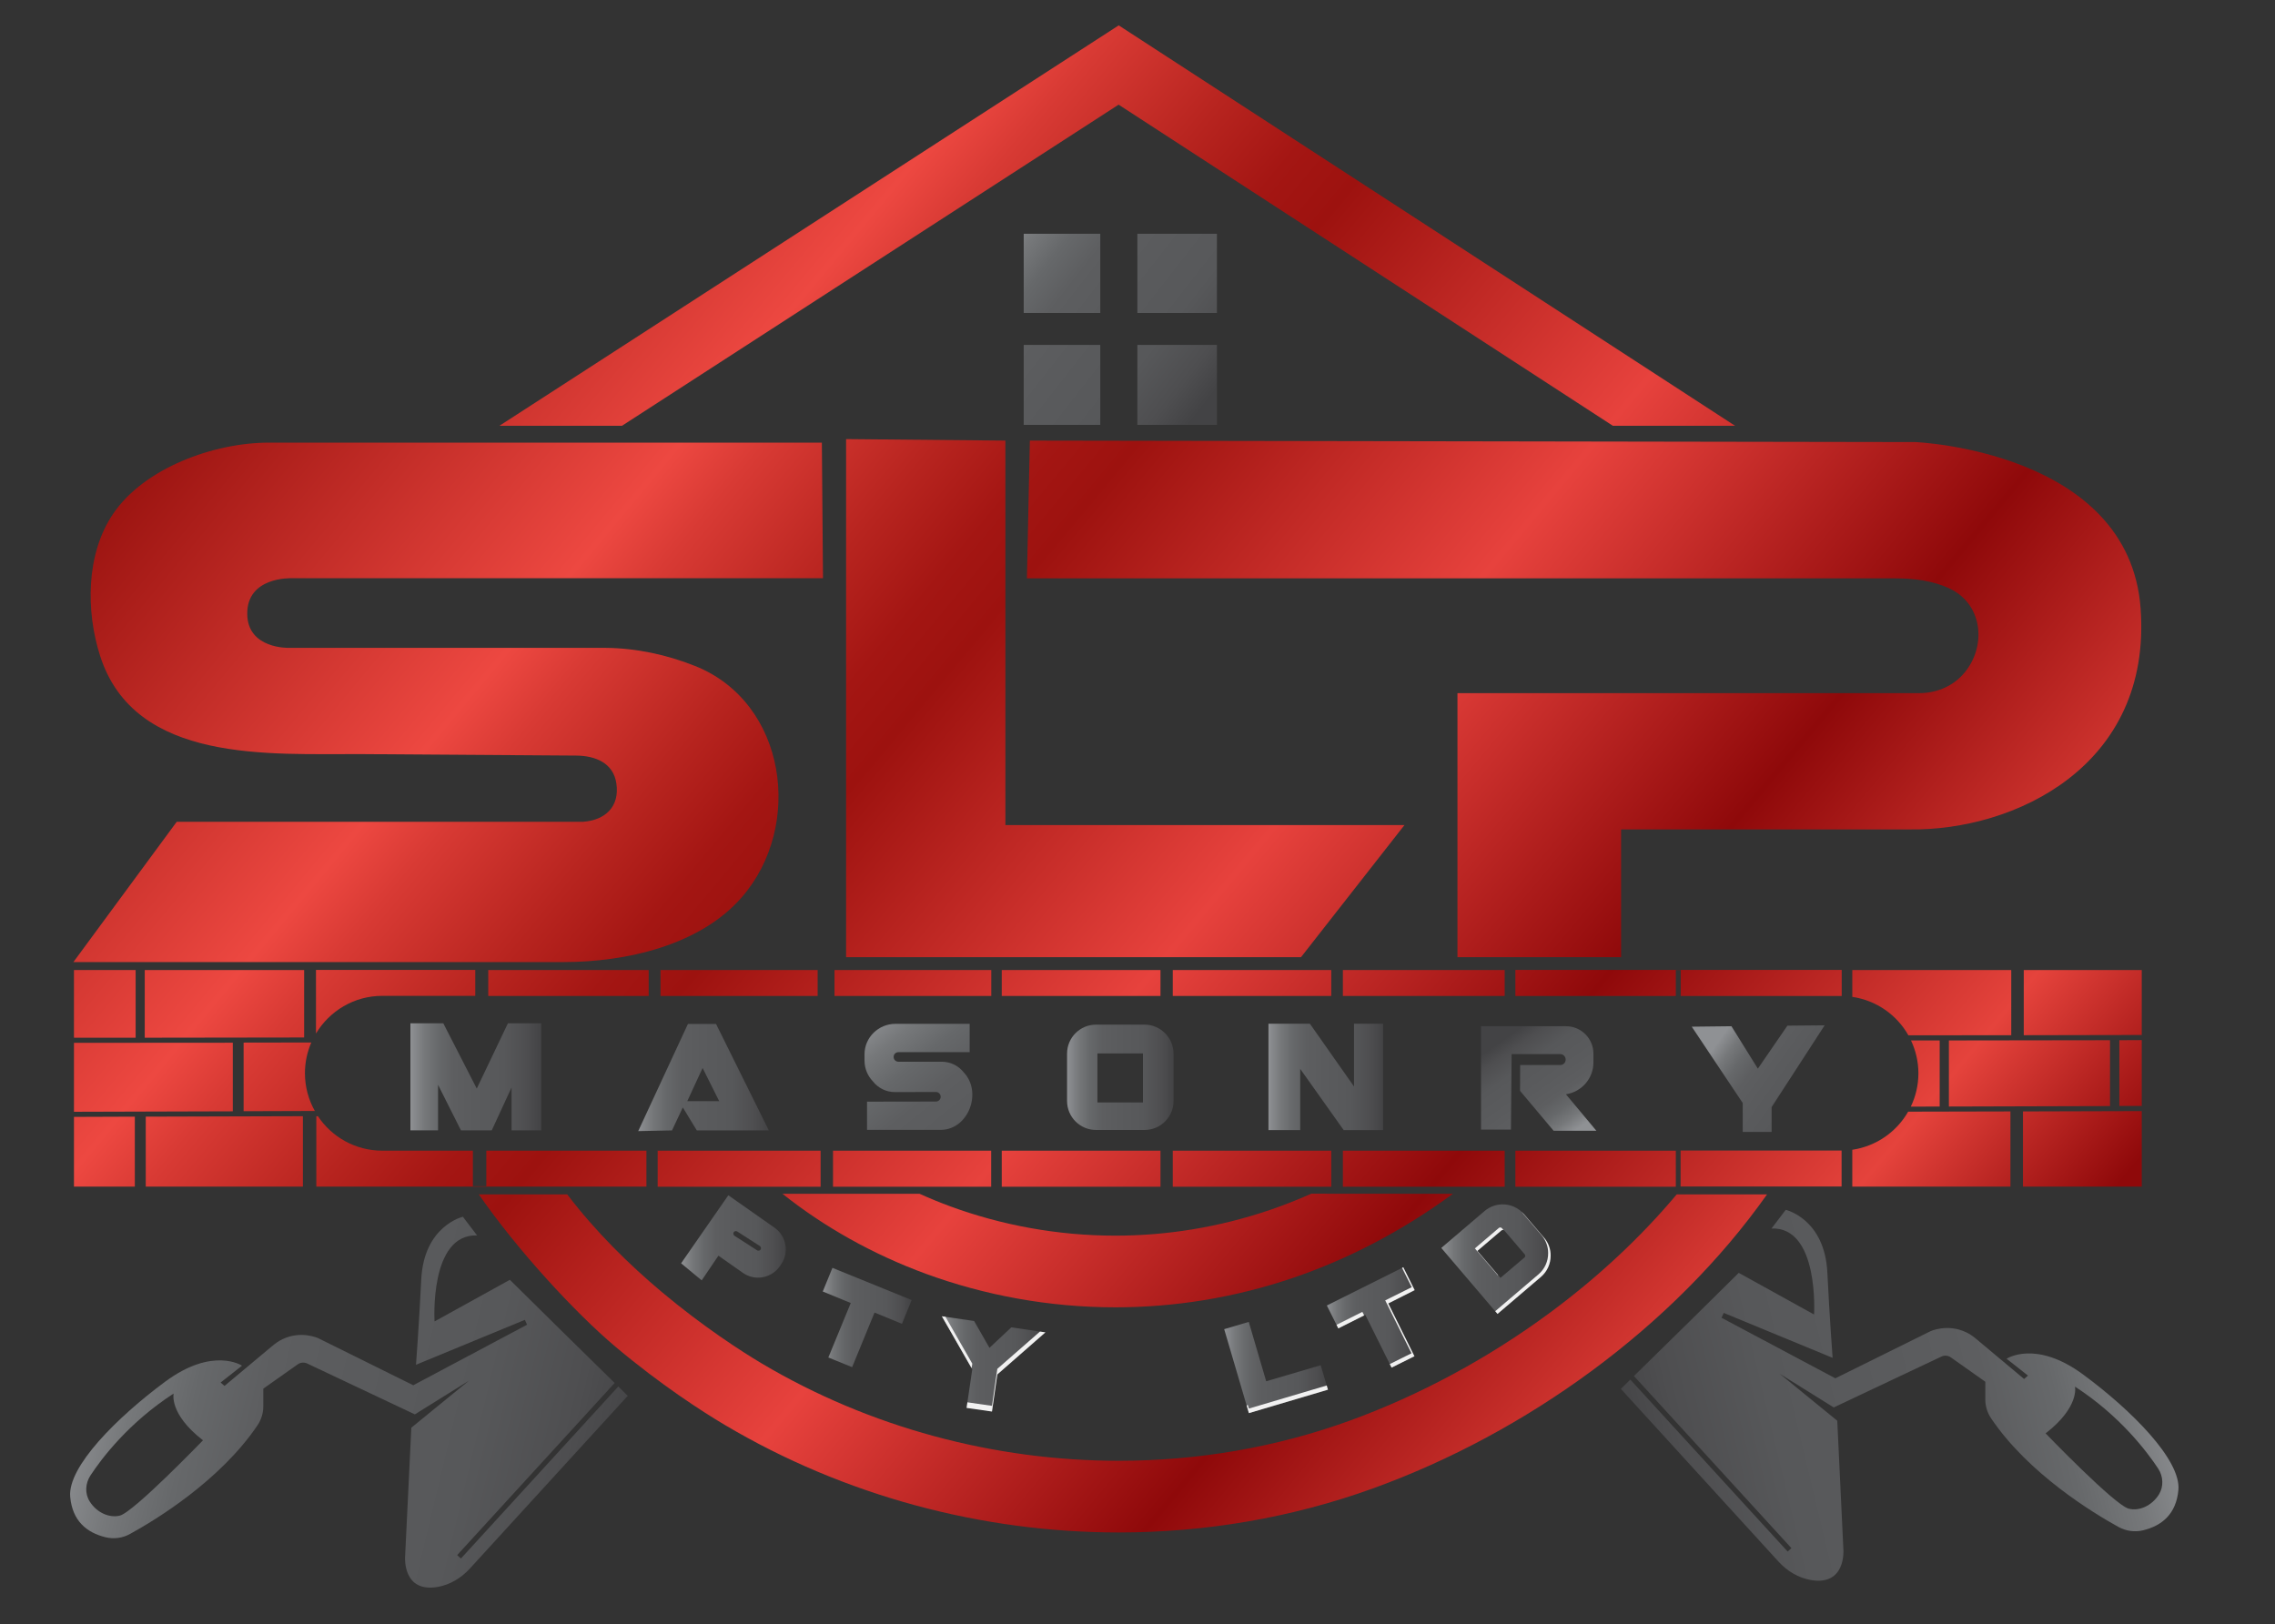 <?xml version="1.0" encoding="UTF-8"?> <!-- Generator: Adobe Illustrator 28.0.0, SVG Export Plug-In . SVG Version: 6.00 Build 0) --> <svg xmlns="http://www.w3.org/2000/svg" xmlns:xlink="http://www.w3.org/1999/xlink" version="1.1" id="Layer_1" x="0px" y="0px" viewBox="0 0 1999.4 1427.6" style="enable-background:new 0 0 1999.4 1427.6;" xml:space="preserve"><rect x="0" y="0" width="1999.4" height="1427.6" fill="#333333" stroke="none"/> <style type="text/css"> .st0{fill:url(#SVGID_1_);} .st1{fill:url(#SVGID_00000022537004138918604840000002121897630995682450_);} .st2{fill:url(#SVGID_00000116222918066824734850000008068412210168327094_);} .st3{fill:url(#SVGID_00000091710273527173293360000014435950956504257664_);} .st4{fill:url(#SVGID_00000149374132482239256020000018136745920371594129_);} .st5{fill:url(#SVGID_00000080913601757194219630000012532818926472788138_);} .st6{fill:url(#SVGID_00000172401773888098222450000012023746656456858752_);} .st7{fill:url(#SVGID_00000010283605264376263980000010501046446327294118_);} .st8{fill:url(#SVGID_00000033341205970426202000000004047569256609035687_);} .st9{fill:url(#SVGID_00000078030843380184284520000016645324014453081023_);} .st10{fill:url(#SVGID_00000117634488294767883480000002209040011890544046_);} .st11{fill:url(#SVGID_00000036950481652600596080000002925734236934071433_);} .st12{fill:url(#SVGID_00000086656578879380619920000018435285000250784688_);} .st13{fill:url(#SVGID_00000031174012562047558080000012321572912151969410_);} .st14{fill:url(#SVGID_00000000199425697747723500000001746038133699711931_);} .st15{fill:url(#SVGID_00000094601853018952891500000002003816149869535403_);} .st16{fill:url(#SVGID_00000040560685275904096230000016659990634095293873_);} .st17{fill:url(#SVGID_00000062898237105724898550000007592595064489557633_);} .st18{fill:url(#SVGID_00000114066210504591412240000017070907112484120724_);} .st19{fill:url(#SVGID_00000021817340942911346940000002184658227650010515_);} .st20{fill:url(#SVGID_00000136385715992895865270000005813620586188091318_);} .st21{fill:url(#SVGID_00000026133512872890336960000009574330514446414263_);} .st22{fill:url(#SVGID_00000080206623860496444380000007162901563092157869_);} .st23{fill:url(#SVGID_00000158744703614924847350000004349441767307388554_);} .st24{fill:url(#SVGID_00000176020988183520096770000000000762257557008268_);} .st25{fill:url(#SVGID_00000098205381723172566920000005718249563774234499_);} .st26{fill:url(#SVGID_00000144314580447055474400000009471882611336618417_);} .st27{fill:url(#SVGID_00000152948450665849586040000004825200391878297225_);} .st28{fill:url(#SVGID_00000152245924757452515720000014076486188227625889_);} .st29{fill:url(#SVGID_00000103254688989437401530000004647728497029001918_);} .st30{fill:url(#SVGID_00000025436384027286004410000013074973760514063026_);} .st31{fill:url(#SVGID_00000084522787169555098150000017546906375428192178_);} .st32{fill:url(#SVGID_00000018926490001361264620000014683600239211722387_);} .st33{fill:url(#SVGID_00000025415144286997904380000012578732222539322263_);} .st34{fill:url(#SVGID_00000121996494575289151690000012324154569204455356_);} .st35{fill:url(#SVGID_00000158728715303669247100000005918867972101131410_);} .st36{fill:url(#SVGID_00000064353431106505128600000001825479495591824558_);} .st37{fill:url(#SVGID_00000075859986080515235400000002290298736614083249_);} .st38{fill:url(#SVGID_00000089546278169866078440000001537300314731355317_);} .st39{fill:url(#SVGID_00000037667651398371283150000014475147978517567405_);} .st40{fill:url(#SVGID_00000041282960544533125690000000458292535916002699_);} .st41{fill:url(#SVGID_00000127041282703743347970000016264008192619283387_);} .st42{fill:url(#SVGID_00000163754454540188010110000011029256550450930877_);} .st43{fill:url(#SVGID_00000121245825377556603280000005871720344794661511_);} .st44{fill:url(#SVGID_00000065783993911604313210000004220450104824674963_);} .st45{fill:url(#SVGID_00000121263172035208281900000018298721740845440424_);} .st46{fill:url(#SVGID_00000159466583403554483760000000758131071268699012_);} .st47{fill:url(#SVGID_00000049905796584587321420000004486293652511975577_);} .st48{fill:url(#SVGID_00000089575503995616160490000013531966731535193479_);} .st49{fill:url(#SVGID_00000134243590593302290100000007512041444592389760_);} .st50{fill:url(#SVGID_00000098221077929168490950000007506167860540538537_);} .st51{fill:url(#SVGID_00000166650588292251060040000016379880036494595515_);} .st52{fill:url(#SVGID_00000045583196759207911910000006230883695236858500_);} .st53{fill:url(#SVGID_00000009590696458365043880000009970637431227967145_);} .st54{fill:#F1F1F1;} </style> <g> <linearGradient id="SVGID_1_" gradientUnits="userSpaceOnUse" x1="919.587" y1="-777.204" x2="1105.497" y2="-631.704" gradientTransform="matrix(1 0 0 1 0 927.53)"> <stop offset="0" style="stop-color:#8F9194"></stop> <stop offset="1.066044e-02" style="stop-color:#8C8E91"></stop> <stop offset="0.109" style="stop-color:#76787A"></stop> <stop offset="0.216" style="stop-color:#66686A"></stop> <stop offset="0.334" style="stop-color:#5D5E60"></stop> <stop offset="0.489" style="stop-color:#5A5B5D"></stop> <stop offset="0.714" style="stop-color:#57585A"></stop> <stop offset="0.886" style="stop-color:#4E4E50"></stop> <stop offset="1" style="stop-color:#434345"></stop> </linearGradient> <rect x="999.6" y="205.5" class="st0" width="69.9" height="69.6"></rect> <linearGradient id="SVGID_00000014615214943209816830000010713243848635317906_" gradientUnits="userSpaceOnUse" x1="881.152" y1="-728.082" x2="1067.052" y2="-582.592" gradientTransform="matrix(1 0 0 1 0 927.53)"> <stop offset="0" style="stop-color:#8F9194"></stop> <stop offset="1.066044e-02" style="stop-color:#8C8E91"></stop> <stop offset="0.109" style="stop-color:#76787A"></stop> <stop offset="0.216" style="stop-color:#66686A"></stop> <stop offset="0.334" style="stop-color:#5D5E60"></stop> <stop offset="0.489" style="stop-color:#5A5B5D"></stop> <stop offset="0.714" style="stop-color:#57585A"></stop> <stop offset="0.886" style="stop-color:#4E4E50"></stop> <stop offset="1" style="stop-color:#434345"></stop> </linearGradient> <rect x="899.7" y="205.5" style="fill:url(#SVGID_00000014615214943209816830000010713243848635317906_);" width="67.3" height="69.6"></rect> <linearGradient id="SVGID_00000150071785816974317630000016272252734375193784_" gradientUnits="userSpaceOnUse" x1="833.558" y1="-667.275" x2="1019.468" y2="-521.785" gradientTransform="matrix(1 0 0 1 0 927.53)"> <stop offset="0" style="stop-color:#8F9194"></stop> <stop offset="1.066044e-02" style="stop-color:#8C8E91"></stop> <stop offset="0.109" style="stop-color:#76787A"></stop> <stop offset="0.216" style="stop-color:#66686A"></stop> <stop offset="0.334" style="stop-color:#5D5E60"></stop> <stop offset="0.489" style="stop-color:#5A5B5D"></stop> <stop offset="0.714" style="stop-color:#57585A"></stop> <stop offset="0.886" style="stop-color:#4E4E50"></stop> <stop offset="1" style="stop-color:#434345"></stop> </linearGradient> <rect x="899.7" y="303.2" style="fill:url(#SVGID_00000150071785816974317630000016272252734375193784_);" width="67.3" height="70.3"></rect> <linearGradient id="SVGID_00000127765026163656043260000004396840555040992415_" gradientUnits="userSpaceOnUse" x1="872.006" y1="-716.391" x2="1057.906" y2="-570.901" gradientTransform="matrix(1 0 0 1 0 927.53)"> <stop offset="0" style="stop-color:#8F9194"></stop> <stop offset="1.066044e-02" style="stop-color:#8C8E91"></stop> <stop offset="0.109" style="stop-color:#76787A"></stop> <stop offset="0.216" style="stop-color:#66686A"></stop> <stop offset="0.334" style="stop-color:#5D5E60"></stop> <stop offset="0.489" style="stop-color:#5A5B5D"></stop> <stop offset="0.714" style="stop-color:#57585A"></stop> <stop offset="0.886" style="stop-color:#4E4E50"></stop> <stop offset="1" style="stop-color:#434345"></stop> </linearGradient> <rect x="999.6" y="303.2" style="fill:url(#SVGID_00000127765026163656043260000004396840555040992415_);" width="69.9" height="70.3"></rect> </g> <linearGradient id="SVGID_00000168094061655766815910000005898619282818546613_" gradientUnits="userSpaceOnUse" x1="77.061" y1="241.65" x2="553.662" y2="355.55" gradientTransform="matrix(1 0 0 1 0 927.53)"> <stop offset="0" style="stop-color:#8F9194"></stop> <stop offset="1.066044e-02" style="stop-color:#8C8E91"></stop> <stop offset="0.109" style="stop-color:#76787A"></stop> <stop offset="0.216" style="stop-color:#66686A"></stop> <stop offset="0.334" style="stop-color:#5D5E60"></stop> <stop offset="0.489" style="stop-color:#5A5B5D"></stop> <stop offset="0.714" style="stop-color:#57585A"></stop> <stop offset="0.886" style="stop-color:#4E4E50"></stop> <stop offset="1" style="stop-color:#434345"></stop> </linearGradient> <path style="fill:url(#SVGID_00000168094061655766815910000005898619282818546613_);" d="M543.4,1218.8L405.1,1370l-3.3-3 l138.4-151.3c-23.5-23-75.9-74.6-92.1-90.7l-66.2,36.6c0,0-4.7-77.1,37.4-75.6l-12.5-16.4c0,0-34.3,7.8-36.6,55.3 c-1.9,38.9-4.6,74.8-4.6,74.8l95.7-39.5l1.9,4.3l-100,53.2l-83.4-41.3c0,0-14.9-7.1-31.5,0.8c-3.2,1.5-6.1,3.6-8.8,5.8l-42.2,35.3 l-3.4-3l18.8-14.8c0,0-25.5-17.1-67.6,14.1s-85.8,74.7-83.4,101.2c1.9,21.2,14.6,31.5,31,35.5c7.3,1.8,15,0.8,21.6-2.9 c22.1-12.1,79-46.6,112-95.5c3.3-4.9,5.1-10.7,5.1-16.6v-15.6l30.3-21.4c2.4-1.7,5.6-2,8.3-0.7l94.6,44.7l47.5-29.6l-50.6,41.3 l-5.5,113.8c0,0-2.2,31.5,28.6,26.2c10.9-1.9,20.6-7.8,28.1-15.9l139-152.1C551.7,1227,548.6,1223.9,543.4,1218.8L543.4,1218.8z M105.3,1332.3c-8.9,2.2-20.1-2.3-26.5-12.5c-4.4-7-3.8-15.9,0.7-22.8c9.9-15.1,33.7-46.5,73.1-72c0,0-4.3,17.8,25.8,41.1 C178.3,1266.1,117.6,1329.2,105.3,1332.3L105.3,1332.3z"></path> <linearGradient id="SVGID_00000156560168539590159140000003728211917480664232_" gradientUnits="userSpaceOnUse" x1="2767.138" y1="235.563" x2="3243.728" y2="349.463" gradientTransform="matrix(-1 0 0 1 4666.22 927.53)"> <stop offset="0" style="stop-color:#8F9194"></stop> <stop offset="1.066044e-02" style="stop-color:#8C8E91"></stop> <stop offset="0.109" style="stop-color:#76787A"></stop> <stop offset="0.216" style="stop-color:#66686A"></stop> <stop offset="0.334" style="stop-color:#5D5E60"></stop> <stop offset="0.489" style="stop-color:#5A5B5D"></stop> <stop offset="0.714" style="stop-color:#57585A"></stop> <stop offset="0.886" style="stop-color:#4E4E50"></stop> <stop offset="1" style="stop-color:#434345"></stop> </linearGradient> <path style="fill:url(#SVGID_00000156560168539590159140000003728211917480664232_);" d="M1424.5,1220.9l138.8,152.1 c7.5,8.1,17.2,14,28.1,15.9c30.9,5.4,28.7-26.2,28.7-26.2l-5.4-113.8l-50.6-41.3l47.5,29.6l94.6-44.7c2.7-1.3,5.9-1,8.3,0.7 l30.3,21.4v15.6c0,5.9,1.8,11.7,5.1,16.6c33,48.9,89.9,83.3,112,95.5c6.6,3.6,14.3,4.7,21.6,2.9c16.5-4,29.1-14.3,31-35.5 c2.3-26.5-41.3-70.1-83.4-101.2c-42.1-31.2-67.6-14.1-67.6-14.1l18.8,14.8l-3.4,3l-42.2-35.3c-2.7-2.3-5.6-4.3-8.8-5.8 c-16.7-7.9-31.5-0.8-31.5-0.8l-83.4,41.3l-100-53.2l1.9-4.3l95.7,39.5c0,0-2.7-35.9-4.6-74.8c-2.3-47.5-36.6-55.3-36.6-55.3 l-12.5,16.4c42.1-1.6,37.4,75.6,37.4,75.6l-66.2-36.6c-16.2,16.2-68.6,67.7-92.1,90.7l138.4,151.3l-3.3,3l-138.3-151.2 C1427.6,1217.8,1424.5,1220.9,1424.5,1220.9L1424.5,1220.9z M1797.8,1260c30.1-23.3,25.8-41.1,25.8-41.1 c39.4,25.5,63.1,56.9,73.1,72c4.5,6.9,5,15.8,0.7,22.8c-6.4,10.2-17.6,14.8-26.5,12.5C1858.6,1323.2,1797.8,1260,1797.8,1260 L1797.8,1260z"></path> <g> <linearGradient id="SVGID_00000093143785783130088270000015370948898073497263_" gradientUnits="userSpaceOnUse" x1="348.15" y1="-1081.353" x2="1829.149" y2="152.807" gradientTransform="matrix(1 0 0 1 0 927.53)"> <stop offset="4.000000e-02" style="stop-color:#810301"></stop> <stop offset="0.28" style="stop-color:#ED4841"></stop> <stop offset="0.31" style="stop-color:#D83A34"></stop> <stop offset="0.37" style="stop-color:#B7241F"></stop> <stop offset="0.41" style="stop-color:#A41613"></stop> <stop offset="0.44" style="stop-color:#9D120F"></stop> <stop offset="0.6" style="stop-color:#E7423D"></stop> <stop offset="0.76" style="stop-color:#8F090A"></stop> <stop offset="0.91" style="stop-color:#E5433C"></stop> </linearGradient> <polygon style="fill:url(#SVGID_00000093143785783130088270000015370948898073497263_);" points="546.6,374.3 983.1,92 1417.5,374.3 1524.9,374.3 983.2,22.3 438.9,374.3 "></polygon> <linearGradient id="SVGID_00000150069893226650055730000011153887327660795801_" gradientUnits="userSpaceOnUse" x1="-12.591" y1="-648.456" x2="1468.399" y2="585.704" gradientTransform="matrix(1 0 0 1 0 927.53)"> <stop offset="4.000000e-02" style="stop-color:#810301"></stop> <stop offset="0.28" style="stop-color:#ED4841"></stop> <stop offset="0.31" style="stop-color:#D83A34"></stop> <stop offset="0.37" style="stop-color:#B7241F"></stop> <stop offset="0.41" style="stop-color:#A41613"></stop> <stop offset="0.44" style="stop-color:#9D120F"></stop> <stop offset="0.6" style="stop-color:#E7423D"></stop> <stop offset="0.76" style="stop-color:#8F090A"></stop> <stop offset="0.91" style="stop-color:#E5433C"></stop> </linearGradient> <path style="fill:url(#SVGID_00000150069893226650055730000011153887327660795801_);" d="M722.3,389.1H236.1 c-47.9,0-109.3,22.1-136.7,62.6c-23.9,35.2-24,85.4-11.5,124.6c30.4,95.5,150.1,86.1,229.7,86.6c62.9,0.4,125.9,0.9,188.8,1.3 c16.7,0.1,32.7,6.4,35.3,24.5c3,20.3-9.6,32.3-29.4,33.7h-357L64.5,845.7h431c54.2,0,119.3-14.4,156.3-56.8 c54.8-62.9,39.4-171.5-41-203.5c-25.2-10-51.9-15.7-78.8-15.9H253.8c0,0-36.1,1.1-36.5-29.6c-0.5-33.1,38.5-31.6,38.5-31.6h467.5 L722.3,389.1L722.3,389.1z"></path> <linearGradient id="SVGID_00000035502225114284135790000015078294927998946745_" gradientUnits="userSpaceOnUse" x1="161.122" y1="-856.913" x2="1642.111" y2="377.247" gradientTransform="matrix(1 0 0 1 0 927.53)"> <stop offset="4.000000e-02" style="stop-color:#810301"></stop> <stop offset="0.28" style="stop-color:#ED4841"></stop> <stop offset="0.31" style="stop-color:#D83A34"></stop> <stop offset="0.37" style="stop-color:#B7241F"></stop> <stop offset="0.41" style="stop-color:#A41613"></stop> <stop offset="0.44" style="stop-color:#9D120F"></stop> <stop offset="0.6" style="stop-color:#E7423D"></stop> <stop offset="0.76" style="stop-color:#8F090A"></stop> <stop offset="0.91" style="stop-color:#E5433C"></stop> </linearGradient> <polygon style="fill:url(#SVGID_00000035502225114284135790000015078294927998946745_);" points="743.6,386 743.6,841.4 1143.4,841.4 1234.3,725.3 883.6,725.3 883.6,387.3 "></polygon> <linearGradient id="SVGID_00000060016958299342752150000005914304924349371071_" gradientUnits="userSpaceOnUse" x1="452.514" y1="-1206.582" x2="1933.504" y2="27.578" gradientTransform="matrix(1 0 0 1 0 927.53)"> <stop offset="4.000000e-02" style="stop-color:#810301"></stop> <stop offset="0.28" style="stop-color:#ED4841"></stop> <stop offset="0.31" style="stop-color:#D83A34"></stop> <stop offset="0.37" style="stop-color:#B7241F"></stop> <stop offset="0.41" style="stop-color:#A41613"></stop> <stop offset="0.44" style="stop-color:#9D120F"></stop> <stop offset="0.6" style="stop-color:#E7423D"></stop> <stop offset="0.76" style="stop-color:#8F090A"></stop> <stop offset="0.91" style="stop-color:#E5433C"></stop> </linearGradient> <path style="fill:url(#SVGID_00000060016958299342752150000005914304924349371071_);" d="M905.1,387.3l778.2,1.3 c0,0,187.9,7.6,198,146.3s-111,195.5-203.1,194.2h-253.5v112.3h-143.8V609.3h405.9c14.2,0,28-5.4,37.7-15.7 c21.8-23.4,18.9-61.8-10.6-76c-14.8-7.2-32-9.2-48.4-9.2h-763L905.1,387.3L905.1,387.3z"></path> <linearGradient id="SVGID_00000085247465107338793480000008749257034665248681_" gradientUnits="userSpaceOnUse" x1="16.296" y1="-683.129" x2="1497.296" y2="551.031" gradientTransform="matrix(1 0 0 1 0 927.53)"> <stop offset="4.000000e-02" style="stop-color:#810301"></stop> <stop offset="0.28" style="stop-color:#ED4841"></stop> <stop offset="0.31" style="stop-color:#D83A34"></stop> <stop offset="0.37" style="stop-color:#B7241F"></stop> <stop offset="0.41" style="stop-color:#A41613"></stop> <stop offset="0.44" style="stop-color:#9D120F"></stop> <stop offset="0.6" style="stop-color:#E7423D"></stop> <stop offset="0.76" style="stop-color:#8F090A"></stop> <stop offset="0.91" style="stop-color:#E5433C"></stop> </linearGradient> <path style="fill:url(#SVGID_00000085247465107338793480000008749257034665248681_);" d="M1152.5,1049.3 c-12,5.3-24.1,10.1-36.1,14.2c-45.8,15.6-91.7,22.7-136.1,22.7c-51.1,0-100.2-9.3-144.7-25.6c-9.3-3.4-18.5-7.2-27.4-11.2H687.7 c36.4,29,79.1,53.1,126.2,70.4c51.2,18.7,107.6,29.4,166.4,29.4c51,0,103.9-8.1,156.4-26c47.5-16.2,94.8-40.5,140.2-73.8 L1152.5,1049.3L1152.5,1049.3z"></path> <linearGradient id="SVGID_00000137835479153116222370000013806183060673226655_" gradientUnits="userSpaceOnUse" x1="9.612" y1="-675.101" x2="1490.602" y2="559.059" gradientTransform="matrix(1 0 0 1 0 927.53)"> <stop offset="4.000000e-02" style="stop-color:#810301"></stop> <stop offset="0.28" style="stop-color:#ED4841"></stop> <stop offset="0.31" style="stop-color:#D83A34"></stop> <stop offset="0.37" style="stop-color:#B7241F"></stop> <stop offset="0.41" style="stop-color:#A41613"></stop> <stop offset="0.44" style="stop-color:#9D120F"></stop> <stop offset="0.6" style="stop-color:#E7423D"></stop> <stop offset="0.76" style="stop-color:#8F090A"></stop> <stop offset="0.91" style="stop-color:#E5433C"></stop> </linearGradient> <path style="fill:url(#SVGID_00000137835479153116222370000013806183060673226655_);" d="M1473.6,1049.9 c-32.1,38.3-70,73.4-111.4,104c-54.4,40.2-115,72.8-176.2,95c-65.1,23.6-133.9,35.2-202.7,35.2c-109.5,0-219.1-29.3-313.9-85.6 c-17.8-10.6-51.7-32.5-87.7-62.7c-28.5-23.9-58.4-53.2-83.2-85.9h-77.7c33.4,48.4,84.5,104,120.4,134.2 c39.4,33.1,75.6,56.5,96,68.6c104.8,62.1,225.3,94.4,346,94.4c75.9,0,152-12.8,224.2-39c67.2-24.4,132.8-59.7,192.1-103.5 c59.1-43.7,111.9-95.9,153.5-154.7H1473.6L1473.6,1049.9z"></path> </g> <g> <linearGradient id="SVGID_00000060752487238636588240000015498736172047039891_" gradientUnits="userSpaceOnUse" x1="33.657" y1="-703.962" x2="1514.658" y2="530.198" gradientTransform="matrix(1 0 0 1 0 927.53)"> <stop offset="4.000000e-02" style="stop-color:#810301"></stop> <stop offset="0.28" style="stop-color:#ED4841"></stop> <stop offset="0.31" style="stop-color:#D83A34"></stop> <stop offset="0.37" style="stop-color:#B7241F"></stop> <stop offset="0.41" style="stop-color:#A41613"></stop> <stop offset="0.44" style="stop-color:#9D120F"></stop> <stop offset="0.6" style="stop-color:#E7423D"></stop> <stop offset="0.76" style="stop-color:#8F090A"></stop> <stop offset="0.91" style="stop-color:#E5433C"></stop> <stop offset="1" style="stop-color:#8F090A"></stop> </linearGradient> <rect x="733.4" y="852.7" style="fill:url(#SVGID_00000060752487238636588240000015498736172047039891_);" width="137.8" height="22.8"></rect> <linearGradient id="SVGID_00000018945293863644716540000009952506061359935676_" gradientUnits="userSpaceOnUse" x1="94.259" y1="-776.68" x2="1575.249" y2="457.49" gradientTransform="matrix(1 0 0 1 0 927.53)"> <stop offset="4.000000e-02" style="stop-color:#810301"></stop> <stop offset="0.28" style="stop-color:#ED4841"></stop> <stop offset="0.31" style="stop-color:#D83A34"></stop> <stop offset="0.37" style="stop-color:#B7241F"></stop> <stop offset="0.41" style="stop-color:#A41613"></stop> <stop offset="0.44" style="stop-color:#9D120F"></stop> <stop offset="0.6" style="stop-color:#E7423D"></stop> <stop offset="0.76" style="stop-color:#8F090A"></stop> <stop offset="0.91" style="stop-color:#E5433C"></stop> <stop offset="1" style="stop-color:#8F090A"></stop> </linearGradient> <rect x="880.4" y="852.7" style="fill:url(#SVGID_00000018945293863644716540000009952506061359935676_);" width="139.5" height="22.8"></rect> <linearGradient id="SVGID_00000127760529144172077180000000612604253422602376_" gradientUnits="userSpaceOnUse" x1="-160.745" y1="-470.682" x2="1320.255" y2="763.478" gradientTransform="matrix(1 0 0 1 0 927.53)"> <stop offset="4.000000e-02" style="stop-color:#810301"></stop> <stop offset="0.28" style="stop-color:#ED4841"></stop> <stop offset="0.31" style="stop-color:#D83A34"></stop> <stop offset="0.37" style="stop-color:#B7241F"></stop> <stop offset="0.41" style="stop-color:#A41613"></stop> <stop offset="0.44" style="stop-color:#9D120F"></stop> <stop offset="0.6" style="stop-color:#E7423D"></stop> <stop offset="0.76" style="stop-color:#8F090A"></stop> <stop offset="0.91" style="stop-color:#E5433C"></stop> <stop offset="1" style="stop-color:#8F090A"></stop> </linearGradient> <path style="fill:url(#SVGID_00000127760529144172077180000000612604253422602376_);" d="M277.7,908.5 c11.9-19.8,33.5-33.1,58.2-33.1h81.8v-22.8h-140V908.5L277.7,908.5z"></path> <linearGradient id="SVGID_00000028312105170006329440000010276490537098892213_" gradientUnits="userSpaceOnUse" x1="217.678" y1="-924.783" x2="1698.668" y2="309.377" gradientTransform="matrix(1 0 0 1 0 927.53)"> <stop offset="4.000000e-02" style="stop-color:#810301"></stop> <stop offset="0.28" style="stop-color:#ED4841"></stop> <stop offset="0.31" style="stop-color:#D83A34"></stop> <stop offset="0.37" style="stop-color:#B7241F"></stop> <stop offset="0.41" style="stop-color:#A41613"></stop> <stop offset="0.44" style="stop-color:#9D120F"></stop> <stop offset="0.6" style="stop-color:#E7423D"></stop> <stop offset="0.76" style="stop-color:#8F090A"></stop> <stop offset="0.91" style="stop-color:#E5433C"></stop> <stop offset="1" style="stop-color:#8F090A"></stop> </linearGradient> <rect x="1180.2" y="852.7" style="fill:url(#SVGID_00000028312105170006329440000010276490537098892213_);" width="142.2" height="22.8"></rect> <linearGradient id="SVGID_00000009562499861902130370000015914673548694134942_" gradientUnits="userSpaceOnUse" x1="-90.398" y1="-555.093" x2="1390.601" y2="679.067" gradientTransform="matrix(1 0 0 1 0 927.53)"> <stop offset="4.000000e-02" style="stop-color:#810301"></stop> <stop offset="0.28" style="stop-color:#ED4841"></stop> <stop offset="0.31" style="stop-color:#D83A34"></stop> <stop offset="0.37" style="stop-color:#B7241F"></stop> <stop offset="0.41" style="stop-color:#A41613"></stop> <stop offset="0.44" style="stop-color:#9D120F"></stop> <stop offset="0.6" style="stop-color:#E7423D"></stop> <stop offset="0.76" style="stop-color:#8F090A"></stop> <stop offset="0.91" style="stop-color:#E5433C"></stop> <stop offset="1" style="stop-color:#8F090A"></stop> </linearGradient> <rect x="429.1" y="852.7" style="fill:url(#SVGID_00000009562499861902130370000015914673548694134942_);" width="141" height="22.8"></rect> <linearGradient id="SVGID_00000077309220174811297890000003748582084165401007_" gradientUnits="userSpaceOnUse" x1="-235.786" y1="-380.625" x2="1245.214" y2="853.535" gradientTransform="matrix(1 0 0 1 0 927.53)"> <stop offset="4.000000e-02" style="stop-color:#810301"></stop> <stop offset="0.28" style="stop-color:#ED4841"></stop> <stop offset="0.31" style="stop-color:#D83A34"></stop> <stop offset="0.37" style="stop-color:#B7241F"></stop> <stop offset="0.41" style="stop-color:#A41613"></stop> <stop offset="0.44" style="stop-color:#9D120F"></stop> <stop offset="0.6" style="stop-color:#E7423D"></stop> <stop offset="0.76" style="stop-color:#8F090A"></stop> <stop offset="0.91" style="stop-color:#E5433C"></stop> <stop offset="1" style="stop-color:#8F090A"></stop> </linearGradient> <path style="fill:url(#SVGID_00000077309220174811297890000003748582084165401007_);" d="M214.1,916.5v60.3l62.6-0.2 c-5.5-9.8-8.7-21.1-8.7-33.2c0-9.6,2-18.7,5.6-27L214.1,916.5L214.1,916.5z"></path> <linearGradient id="SVGID_00000021079338954031938240000002979884816816548995_" gradientUnits="userSpaceOnUse" x1="-28.944" y1="-628.844" x2="1452.055" y2="605.326" gradientTransform="matrix(1 0 0 1 0 927.53)"> <stop offset="4.000000e-02" style="stop-color:#810301"></stop> <stop offset="0.28" style="stop-color:#ED4841"></stop> <stop offset="0.31" style="stop-color:#D83A34"></stop> <stop offset="0.37" style="stop-color:#B7241F"></stop> <stop offset="0.41" style="stop-color:#A41613"></stop> <stop offset="0.44" style="stop-color:#9D120F"></stop> <stop offset="0.6" style="stop-color:#E7423D"></stop> <stop offset="0.76" style="stop-color:#8F090A"></stop> <stop offset="0.91" style="stop-color:#E5433C"></stop> <stop offset="1" style="stop-color:#8F090A"></stop> </linearGradient> <rect x="580.5" y="852.7" style="fill:url(#SVGID_00000021079338954031938240000002979884816816548995_);" width="138.1" height="22.8"></rect> <linearGradient id="SVGID_00000179626514891471390200000000249536700544310716_" gradientUnits="userSpaceOnUse" x1="155.808" y1="-850.544" x2="1636.808" y2="383.616" gradientTransform="matrix(1 0 0 1 0 927.53)"> <stop offset="4.000000e-02" style="stop-color:#810301"></stop> <stop offset="0.28" style="stop-color:#ED4841"></stop> <stop offset="0.31" style="stop-color:#D83A34"></stop> <stop offset="0.37" style="stop-color:#B7241F"></stop> <stop offset="0.41" style="stop-color:#A41613"></stop> <stop offset="0.44" style="stop-color:#9D120F"></stop> <stop offset="0.6" style="stop-color:#E7423D"></stop> <stop offset="0.76" style="stop-color:#8F090A"></stop> <stop offset="0.91" style="stop-color:#E5433C"></stop> <stop offset="1" style="stop-color:#8F090A"></stop> </linearGradient> <rect x="1030.7" y="852.7" style="fill:url(#SVGID_00000179626514891471390200000000249536700544310716_);" width="139.3" height="22.8"></rect> <linearGradient id="SVGID_00000150790210262772161160000009110683394293334171_" gradientUnits="userSpaceOnUse" x1="328.723" y1="-1058.039" x2="1809.723" y2="176.122" gradientTransform="matrix(1 0 0 1 0 927.53)"> <stop offset="4.000000e-02" style="stop-color:#810301"></stop> <stop offset="0.28" style="stop-color:#ED4841"></stop> <stop offset="0.31" style="stop-color:#D83A34"></stop> <stop offset="0.37" style="stop-color:#B7241F"></stop> <stop offset="0.41" style="stop-color:#A41613"></stop> <stop offset="0.44" style="stop-color:#9D120F"></stop> <stop offset="0.6" style="stop-color:#E7423D"></stop> <stop offset="0.76" style="stop-color:#8F090A"></stop> <stop offset="0.91" style="stop-color:#E5433C"></stop> <stop offset="1" style="stop-color:#8F090A"></stop> </linearGradient> <path style="fill:url(#SVGID_00000150790210262772161160000009110683394293334171_);" d="M1627.9,1010.7v32.4h139V977l-89.9,0.2 C1666.8,995,1648.9,1007.6,1627.9,1010.7z"></path> <linearGradient id="SVGID_00000093177161870732289040000001964729867296178560_" gradientUnits="userSpaceOnUse" x1="-223.333" y1="-395.567" x2="1257.657" y2="838.593" gradientTransform="matrix(1 0 0 1 0 927.53)"> <stop offset="4.000000e-02" style="stop-color:#810301"></stop> <stop offset="0.28" style="stop-color:#ED4841"></stop> <stop offset="0.31" style="stop-color:#D83A34"></stop> <stop offset="0.37" style="stop-color:#B7241F"></stop> <stop offset="0.41" style="stop-color:#A41613"></stop> <stop offset="0.44" style="stop-color:#9D120F"></stop> <stop offset="0.6" style="stop-color:#E7423D"></stop> <stop offset="0.76" style="stop-color:#8F090A"></stop> <stop offset="0.91" style="stop-color:#E5433C"></stop> <stop offset="1" style="stop-color:#8F090A"></stop> </linearGradient> <polygon style="fill:url(#SVGID_00000093177161870732289040000001964729867296178560_);" points="267.3,852.7 127.2,852.7 127.2,912.2 267.3,912 "></polygon> <linearGradient id="SVGID_00000176018274333535054960000010464492091080787365_" gradientUnits="userSpaceOnUse" x1="433.323" y1="-1183.554" x2="1914.313" y2="50.605" gradientTransform="matrix(1 0 0 1 0 927.53)"> <stop offset="4.000000e-02" style="stop-color:#810301"></stop> <stop offset="0.28" style="stop-color:#ED4841"></stop> <stop offset="0.31" style="stop-color:#D83A34"></stop> <stop offset="0.37" style="stop-color:#B7241F"></stop> <stop offset="0.41" style="stop-color:#A41613"></stop> <stop offset="0.44" style="stop-color:#9D120F"></stop> <stop offset="0.6" style="stop-color:#E7423D"></stop> <stop offset="0.76" style="stop-color:#8F090A"></stop> <stop offset="0.91" style="stop-color:#E5433C"></stop> <stop offset="1" style="stop-color:#8F090A"></stop> </linearGradient> <polygon style="fill:url(#SVGID_00000176018274333535054960000010464492091080787365_);" points="1862.6,972.2 1882.3,972.2 1882.3,914.3 1862.6,914.4 "></polygon> <linearGradient id="SVGID_00000057828541981924661070000013329041778522502559_" gradientUnits="userSpaceOnUse" x1="359.149" y1="-1094.541" x2="1840.139" y2="139.619" gradientTransform="matrix(1 0 0 1 0 927.53)"> <stop offset="4.000000e-02" style="stop-color:#810301"></stop> <stop offset="0.28" style="stop-color:#ED4841"></stop> <stop offset="0.31" style="stop-color:#D83A34"></stop> <stop offset="0.37" style="stop-color:#B7241F"></stop> <stop offset="0.41" style="stop-color:#A41613"></stop> <stop offset="0.44" style="stop-color:#9D120F"></stop> <stop offset="0.6" style="stop-color:#E7423D"></stop> <stop offset="0.76" style="stop-color:#8F090A"></stop> <stop offset="0.91" style="stop-color:#E5433C"></stop> <stop offset="1" style="stop-color:#8F090A"></stop> </linearGradient> <path style="fill:url(#SVGID_00000057828541981924661070000013329041778522502559_);" d="M1704.7,972.7v-58.1h-25.2 c4.1,8.8,6.5,18.5,6.5,28.9s-2.4,20.4-6.7,29.3L1704.7,972.7L1704.7,972.7z"></path> <linearGradient id="SVGID_00000127003577454299136460000016136042366811985053_" gradientUnits="userSpaceOnUse" x1="400.457" y1="-1144.109" x2="1881.447" y2="90.051" gradientTransform="matrix(1 0 0 1 0 927.53)"> <stop offset="4.000000e-02" style="stop-color:#810301"></stop> <stop offset="0.28" style="stop-color:#ED4841"></stop> <stop offset="0.31" style="stop-color:#D83A34"></stop> <stop offset="0.37" style="stop-color:#B7241F"></stop> <stop offset="0.41" style="stop-color:#A41613"></stop> <stop offset="0.44" style="stop-color:#9D120F"></stop> <stop offset="0.6" style="stop-color:#E7423D"></stop> <stop offset="0.76" style="stop-color:#8F090A"></stop> <stop offset="0.91" style="stop-color:#E5433C"></stop> <stop offset="1" style="stop-color:#8F090A"></stop> </linearGradient> <path style="fill:url(#SVGID_00000127003577454299136460000016136042366811985053_);" d="M1767.6,852.7h-139.7v23.6 c21.2,3.1,39.2,15.9,49.3,33.8l90.4-0.1L1767.6,852.7L1767.6,852.7z"></path> <linearGradient id="SVGID_00000096042249269257667240000013369203609717978796_" gradientUnits="userSpaceOnUse" x1="309.462" y1="-1034.923" x2="1790.462" y2="199.237" gradientTransform="matrix(1 0 0 1 0 927.53)"> <stop offset="4.000000e-02" style="stop-color:#810301"></stop> <stop offset="0.28" style="stop-color:#ED4841"></stop> <stop offset="0.31" style="stop-color:#D83A34"></stop> <stop offset="0.37" style="stop-color:#B7241F"></stop> <stop offset="0.41" style="stop-color:#A41613"></stop> <stop offset="0.44" style="stop-color:#9D120F"></stop> <stop offset="0.6" style="stop-color:#E7423D"></stop> <stop offset="0.76" style="stop-color:#8F090A"></stop> <stop offset="0.91" style="stop-color:#E5433C"></stop> <stop offset="1" style="stop-color:#8F090A"></stop> </linearGradient> <path style="fill:url(#SVGID_00000096042249269257667240000013369203609717978796_);" d="M1331.8,875.5h141v-22.8h4.3v22.8h141 c0.2,0,0.3,0,0.5,0v-22.9h-286.8V875.5L1331.8,875.5z"></path> <linearGradient id="SVGID_00000145742512147239875420000009124897177519359392_" gradientUnits="userSpaceOnUse" x1="446.526" y1="-1199.444" x2="1927.526" y2="34.716" gradientTransform="matrix(1 0 0 1 0 927.53)"> <stop offset="4.000000e-02" style="stop-color:#810301"></stop> <stop offset="0.28" style="stop-color:#ED4841"></stop> <stop offset="0.31" style="stop-color:#D83A34"></stop> <stop offset="0.37" style="stop-color:#B7241F"></stop> <stop offset="0.41" style="stop-color:#A41613"></stop> <stop offset="0.44" style="stop-color:#9D120F"></stop> <stop offset="0.6" style="stop-color:#E7423D"></stop> <stop offset="0.76" style="stop-color:#8F090A"></stop> <stop offset="0.91" style="stop-color:#E5433C"></stop> <stop offset="1" style="stop-color:#8F090A"></stop> </linearGradient> <polygon style="fill:url(#SVGID_00000145742512147239875420000009124897177519359392_);" points="1778.6,910 1882.3,909.8 1882.3,852.7 1778.6,852.7 "></polygon> <linearGradient id="SVGID_00000087387935214230263270000002316652996920940439_" gradientUnits="userSpaceOnUse" x1="396.76" y1="-1139.681" x2="1877.75" y2="94.479" gradientTransform="matrix(1 0 0 1 0 927.53)"> <stop offset="4.000000e-02" style="stop-color:#810301"></stop> <stop offset="0.28" style="stop-color:#ED4841"></stop> <stop offset="0.31" style="stop-color:#D83A34"></stop> <stop offset="0.37" style="stop-color:#B7241F"></stop> <stop offset="0.41" style="stop-color:#A41613"></stop> <stop offset="0.44" style="stop-color:#9D120F"></stop> <stop offset="0.6" style="stop-color:#E7423D"></stop> <stop offset="0.76" style="stop-color:#8F090A"></stop> <stop offset="0.91" style="stop-color:#E5433C"></stop> <stop offset="1" style="stop-color:#8F090A"></stop> </linearGradient> <polygon style="fill:url(#SVGID_00000087387935214230263270000002316652996920940439_);" points="1854.4,914.4 1712.8,914.6 1712.8,972.7 1854.4,972.3 "></polygon> <linearGradient id="SVGID_00000138541528345186548900000016461544984432361895_" gradientUnits="userSpaceOnUse" x1="258.961" y1="-974.322" x2="1739.951" y2="259.838" gradientTransform="matrix(1 0 0 1 0 927.53)"> <stop offset="4.000000e-02" style="stop-color:#810301"></stop> <stop offset="0.28" style="stop-color:#ED4841"></stop> <stop offset="0.31" style="stop-color:#D83A34"></stop> <stop offset="0.37" style="stop-color:#B7241F"></stop> <stop offset="0.41" style="stop-color:#A41613"></stop> <stop offset="0.44" style="stop-color:#9D120F"></stop> <stop offset="0.6" style="stop-color:#E7423D"></stop> <stop offset="0.76" style="stop-color:#8F090A"></stop> <stop offset="0.91" style="stop-color:#E5433C"></stop> <stop offset="1" style="stop-color:#8F090A"></stop> </linearGradient> <path style="fill:url(#SVGID_00000138541528345186548900000016461544984432361895_);" d="M1618.5,1011.4c-0.2,0-0.3,0-0.5,0h-141 v31.6h141.5V1011.4L1618.5,1011.4z"></path> <linearGradient id="SVGID_00000159453139496403720040000000854800679211528862_" gradientUnits="userSpaceOnUse" x1="-280.651" y1="-326.79" x2="1200.339" y2="907.37" gradientTransform="matrix(1 0 0 1 0 927.53)"> <stop offset="4.000000e-02" style="stop-color:#810301"></stop> <stop offset="0.28" style="stop-color:#ED4841"></stop> <stop offset="0.31" style="stop-color:#D83A34"></stop> <stop offset="0.37" style="stop-color:#B7241F"></stop> <stop offset="0.41" style="stop-color:#A41613"></stop> <stop offset="0.44" style="stop-color:#9D120F"></stop> <stop offset="0.6" style="stop-color:#E7423D"></stop> <stop offset="0.76" style="stop-color:#8F090A"></stop> <stop offset="0.91" style="stop-color:#E5433C"></stop> <stop offset="1" style="stop-color:#8F090A"></stop> </linearGradient> <polygon style="fill:url(#SVGID_00000159453139496403720040000000854800679211528862_);" points="65,977.3 204.6,976.9 204.6,916.6 65,916.7 "></polygon> <linearGradient id="SVGID_00000022543806716327663200000012037021599154541737_" gradientUnits="userSpaceOnUse" x1="199.278" y1="-902.7" x2="1680.268" y2="331.46" gradientTransform="matrix(1 0 0 1 0 927.53)"> <stop offset="4.000000e-02" style="stop-color:#810301"></stop> <stop offset="0.28" style="stop-color:#ED4841"></stop> <stop offset="0.31" style="stop-color:#D83A34"></stop> <stop offset="0.37" style="stop-color:#B7241F"></stop> <stop offset="0.41" style="stop-color:#A41613"></stop> <stop offset="0.44" style="stop-color:#9D120F"></stop> <stop offset="0.6" style="stop-color:#E7423D"></stop> <stop offset="0.76" style="stop-color:#8F090A"></stop> <stop offset="0.91" style="stop-color:#E5433C"></stop> <stop offset="1" style="stop-color:#8F090A"></stop> </linearGradient> <rect x="1331.8" y="1011.5" style="fill:url(#SVGID_00000022543806716327663200000012037021599154541737_);" width="141" height="31.7"></rect> <linearGradient id="SVGID_00000129917730065515841930000017411125116473129123_" gradientUnits="userSpaceOnUse" x1="383.182" y1="-1123.389" x2="1864.182" y2="110.771" gradientTransform="matrix(1 0 0 1 0 927.53)"> <stop offset="4.000000e-02" style="stop-color:#810301"></stop> <stop offset="0.28" style="stop-color:#ED4841"></stop> <stop offset="0.31" style="stop-color:#D83A34"></stop> <stop offset="0.37" style="stop-color:#B7241F"></stop> <stop offset="0.41" style="stop-color:#A41613"></stop> <stop offset="0.44" style="stop-color:#9D120F"></stop> <stop offset="0.6" style="stop-color:#E7423D"></stop> <stop offset="0.76" style="stop-color:#8F090A"></stop> <stop offset="0.91" style="stop-color:#E5433C"></stop> <stop offset="1" style="stop-color:#8F090A"></stop> </linearGradient> <polygon style="fill:url(#SVGID_00000129917730065515841930000017411125116473129123_);" points="1777.9,977 1777.9,1043.1 1882.3,1043.1 1882.3,976.7 "></polygon> <linearGradient id="SVGID_00000064326058177837628290000004337912552392092299_" gradientUnits="userSpaceOnUse" x1="-330.457" y1="-267.02" x2="1150.533" y2="967.14" gradientTransform="matrix(1 0 0 1 0 927.53)"> <stop offset="4.000000e-02" style="stop-color:#810301"></stop> <stop offset="0.28" style="stop-color:#ED4841"></stop> <stop offset="0.31" style="stop-color:#D83A34"></stop> <stop offset="0.37" style="stop-color:#B7241F"></stop> <stop offset="0.41" style="stop-color:#A41613"></stop> <stop offset="0.44" style="stop-color:#9D120F"></stop> <stop offset="0.6" style="stop-color:#E7423D"></stop> <stop offset="0.76" style="stop-color:#8F090A"></stop> <stop offset="0.91" style="stop-color:#E5433C"></stop> <stop offset="1" style="stop-color:#8F090A"></stop> </linearGradient> <polygon style="fill:url(#SVGID_00000064326058177837628290000004337912552392092299_);" points="118.5,981.6 65,981.8 65,1043.1 118.5,1043.1 "></polygon> <linearGradient id="SVGID_00000165231515984073155350000018374571423972177306_" gradientUnits="userSpaceOnUse" x1="-266.432" y1="-343.855" x2="1214.568" y2="890.305" gradientTransform="matrix(1 0 0 1 0 927.53)"> <stop offset="4.000000e-02" style="stop-color:#810301"></stop> <stop offset="0.28" style="stop-color:#ED4841"></stop> <stop offset="0.31" style="stop-color:#D83A34"></stop> <stop offset="0.37" style="stop-color:#B7241F"></stop> <stop offset="0.41" style="stop-color:#A41613"></stop> <stop offset="0.44" style="stop-color:#9D120F"></stop> <stop offset="0.6" style="stop-color:#E7423D"></stop> <stop offset="0.76" style="stop-color:#8F090A"></stop> <stop offset="0.91" style="stop-color:#E5433C"></stop> <stop offset="1" style="stop-color:#8F090A"></stop> </linearGradient> <polygon style="fill:url(#SVGID_00000165231515984073155350000018374571423972177306_);" points="119.2,912.2 119.2,852.7 65,852.7 65,912.2 "></polygon> <linearGradient id="SVGID_00000119819967509702755210000013416428399581360277_" gradientUnits="userSpaceOnUse" x1="137.394" y1="-828.436" x2="1618.384" y2="405.724" gradientTransform="matrix(1 0 0 1 0 927.53)"> <stop offset="4.000000e-02" style="stop-color:#810301"></stop> <stop offset="0.28" style="stop-color:#ED4841"></stop> <stop offset="0.31" style="stop-color:#D83A34"></stop> <stop offset="0.37" style="stop-color:#B7241F"></stop> <stop offset="0.41" style="stop-color:#A41613"></stop> <stop offset="0.44" style="stop-color:#9D120F"></stop> <stop offset="0.6" style="stop-color:#E7423D"></stop> <stop offset="0.76" style="stop-color:#8F090A"></stop> <stop offset="0.91" style="stop-color:#E5433C"></stop> <stop offset="1" style="stop-color:#8F090A"></stop> </linearGradient> <rect x="1180.2" y="1011.5" style="fill:url(#SVGID_00000119819967509702755210000013416428399581360277_);" width="142.2" height="31.7"></rect> <linearGradient id="SVGID_00000129165466898522119080000017830866398836505472_" gradientUnits="userSpaceOnUse" x1="-202.027" y1="-421.128" x2="1278.963" y2="813.032" gradientTransform="matrix(1 0 0 1 0 927.53)"> <stop offset="4.000000e-02" style="stop-color:#810301"></stop> <stop offset="0.28" style="stop-color:#ED4841"></stop> <stop offset="0.31" style="stop-color:#D83A34"></stop> <stop offset="0.37" style="stop-color:#B7241F"></stop> <stop offset="0.41" style="stop-color:#A41613"></stop> <stop offset="0.44" style="stop-color:#9D120F"></stop> <stop offset="0.6" style="stop-color:#E7423D"></stop> <stop offset="0.76" style="stop-color:#8F090A"></stop> <stop offset="0.91" style="stop-color:#E5433C"></stop> <stop offset="1" style="stop-color:#8F090A"></stop> </linearGradient> <path style="fill:url(#SVGID_00000129165466898522119080000017830866398836505472_);" d="M568.1,1011.5H427.4v31.3h-11.8v-31.3H336 c-23.6,0-44.4-12-56.6-30.3H278v61.9h290.1V1011.5L568.1,1011.5z"></path> <linearGradient id="SVGID_00000118365272509118117640000011429944391104031152_" gradientUnits="userSpaceOnUse" x1="-109.211" y1="-532.52" x2="1371.789" y2="701.64" gradientTransform="matrix(1 0 0 1 0 927.53)"> <stop offset="4.000000e-02" style="stop-color:#810301"></stop> <stop offset="0.28" style="stop-color:#ED4841"></stop> <stop offset="0.31" style="stop-color:#D83A34"></stop> <stop offset="0.37" style="stop-color:#B7241F"></stop> <stop offset="0.41" style="stop-color:#A41613"></stop> <stop offset="0.44" style="stop-color:#9D120F"></stop> <stop offset="0.6" style="stop-color:#E7423D"></stop> <stop offset="0.76" style="stop-color:#8F090A"></stop> <stop offset="0.91" style="stop-color:#E5433C"></stop> <stop offset="1" style="stop-color:#8F090A"></stop> </linearGradient> <rect x="578" y="1011.5" style="fill:url(#SVGID_00000118365272509118117640000011429944391104031152_);" width="143.2" height="31.7"></rect> <linearGradient id="SVGID_00000078748987466763591430000002514877250622838203_" gradientUnits="userSpaceOnUse" x1="-287.164" y1="-318.973" x2="1193.836" y2="915.187" gradientTransform="matrix(1 0 0 1 0 927.53)"> <stop offset="4.000000e-02" style="stop-color:#810301"></stop> <stop offset="0.28" style="stop-color:#ED4841"></stop> <stop offset="0.31" style="stop-color:#D83A34"></stop> <stop offset="0.37" style="stop-color:#B7241F"></stop> <stop offset="0.41" style="stop-color:#A41613"></stop> <stop offset="0.44" style="stop-color:#9D120F"></stop> <stop offset="0.6" style="stop-color:#E7423D"></stop> <stop offset="0.76" style="stop-color:#8F090A"></stop> <stop offset="0.91" style="stop-color:#E5433C"></stop> <stop offset="1" style="stop-color:#8F090A"></stop> </linearGradient> <polygon style="fill:url(#SVGID_00000078748987466763591430000002514877250622838203_);" points="266.2,1043.1 266.2,981.2 128.1,981.6 128.1,1043.1 "></polygon> <linearGradient id="SVGID_00000036216501754729556450000007363173567021739175_" gradientUnits="userSpaceOnUse" x1="13.964" y1="-680.331" x2="1494.964" y2="553.829" gradientTransform="matrix(1 0 0 1 0 927.53)"> <stop offset="4.000000e-02" style="stop-color:#810301"></stop> <stop offset="0.28" style="stop-color:#ED4841"></stop> <stop offset="0.31" style="stop-color:#D83A34"></stop> <stop offset="0.37" style="stop-color:#B7241F"></stop> <stop offset="0.41" style="stop-color:#A41613"></stop> <stop offset="0.44" style="stop-color:#9D120F"></stop> <stop offset="0.6" style="stop-color:#E7423D"></stop> <stop offset="0.76" style="stop-color:#8F090A"></stop> <stop offset="0.91" style="stop-color:#E5433C"></stop> <stop offset="1" style="stop-color:#8F090A"></stop> </linearGradient> <rect x="880.4" y="1011.5" style="fill:url(#SVGID_00000036216501754729556450000007363173567021739175_);" width="139.5" height="31.7"></rect> <linearGradient id="SVGID_00000003095893884228770900000003129162597965471895_" gradientUnits="userSpaceOnUse" x1="-46.914" y1="-607.272" x2="1434.086" y2="626.888" gradientTransform="matrix(1 0 0 1 0 927.53)"> <stop offset="4.000000e-02" style="stop-color:#810301"></stop> <stop offset="0.28" style="stop-color:#ED4841"></stop> <stop offset="0.31" style="stop-color:#D83A34"></stop> <stop offset="0.37" style="stop-color:#B7241F"></stop> <stop offset="0.41" style="stop-color:#A41613"></stop> <stop offset="0.44" style="stop-color:#9D120F"></stop> <stop offset="0.6" style="stop-color:#E7423D"></stop> <stop offset="0.76" style="stop-color:#8F090A"></stop> <stop offset="0.91" style="stop-color:#E5433C"></stop> <stop offset="1" style="stop-color:#8F090A"></stop> </linearGradient> <rect x="732.1" y="1011.5" style="fill:url(#SVGID_00000003095893884228770900000003129162597965471895_);" width="139" height="31.7"></rect> <linearGradient id="SVGID_00000126295356449446687120000010970863219922906548_" gradientUnits="userSpaceOnUse" x1="75.526" y1="-754.201" x2="1556.517" y2="479.959" gradientTransform="matrix(1 0 0 1 0 927.53)"> <stop offset="4.000000e-02" style="stop-color:#810301"></stop> <stop offset="0.28" style="stop-color:#ED4841"></stop> <stop offset="0.31" style="stop-color:#D83A34"></stop> <stop offset="0.37" style="stop-color:#B7241F"></stop> <stop offset="0.41" style="stop-color:#A41613"></stop> <stop offset="0.44" style="stop-color:#9D120F"></stop> <stop offset="0.6" style="stop-color:#E7423D"></stop> <stop offset="0.76" style="stop-color:#8F090A"></stop> <stop offset="0.91" style="stop-color:#E5433C"></stop> <stop offset="1" style="stop-color:#8F090A"></stop> </linearGradient> <rect x="1030.7" y="1011.5" style="fill:url(#SVGID_00000126295356449446687120000010970863219922906548_);" width="139.3" height="31.7"></rect> </g> <linearGradient id="SVGID_00000086677591858795669120000017810377404622044807_" gradientUnits="userSpaceOnUse" x1="360.7" y1="946.55" x2="475.7" y2="946.55"> <stop offset="0" style="stop-color:#8F9194"></stop> <stop offset="1.066044e-02" style="stop-color:#8C8E91"></stop> <stop offset="0.109" style="stop-color:#76787A"></stop> <stop offset="0.216" style="stop-color:#66686A"></stop> <stop offset="0.334" style="stop-color:#5D5E60"></stop> <stop offset="0.489" style="stop-color:#5A5B5D"></stop> <stop offset="0.714" style="stop-color:#57585A"></stop> <stop offset="0.886" style="stop-color:#4E4E50"></stop> <stop offset="1" style="stop-color:#434345"></stop> </linearGradient> <polygon style="fill:url(#SVGID_00000086677591858795669120000017810377404622044807_);" points="446.4,899.5 419,956.9 389.6,899.5 360.7,899.5 360.7,993.6 385,993.6 385,953.6 405.1,993.6 432.2,993.6 449.6,955.9 449.6,993.6 475.7,993.6 475.7,899.5 "></polygon> <linearGradient id="SVGID_00000175307904377863531410000011265367535631184562_" gradientUnits="userSpaceOnUse" x1="560.9" y1="947.2" x2="675.7" y2="947.2"> <stop offset="0" style="stop-color:#8F9194"></stop> <stop offset="1.066044e-02" style="stop-color:#8C8E91"></stop> <stop offset="0.109" style="stop-color:#76787A"></stop> <stop offset="0.216" style="stop-color:#66686A"></stop> <stop offset="0.334" style="stop-color:#5D5E60"></stop> <stop offset="0.489" style="stop-color:#5A5B5D"></stop> <stop offset="0.714" style="stop-color:#57585A"></stop> <stop offset="0.886" style="stop-color:#4E4E50"></stop> <stop offset="1" style="stop-color:#434345"></stop> </linearGradient> <path style="fill:url(#SVGID_00000175307904377863531410000011265367535631184562_);" d="M629.3,900.1h-24.7l-43.7,94.2l29.7-0.6 l9.5-20.2l12.3,20.2h63.3L629.3,900.1L629.3,900.1z M604,968l13.5-29.2l14.6,29.2H604L604,968z"></path> <linearGradient id="SVGID_00000066487191281448140500000005392740395910359169_" gradientUnits="userSpaceOnUse" x1="764.855" y1="-33.382" x2="927.015" y2="167.958" gradientTransform="matrix(1 0 0 1 0 927.53)"> <stop offset="0" style="stop-color:#8F9194"></stop> <stop offset="1.066044e-02" style="stop-color:#8C8E91"></stop> <stop offset="0.109" style="stop-color:#76787A"></stop> <stop offset="0.216" style="stop-color:#66686A"></stop> <stop offset="0.334" style="stop-color:#5D5E60"></stop> <stop offset="0.489" style="stop-color:#5A5B5D"></stop> <stop offset="0.714" style="stop-color:#57585A"></stop> <stop offset="0.886" style="stop-color:#4E4E50"></stop> <stop offset="1" style="stop-color:#434345"></stop> </linearGradient> <path style="fill:url(#SVGID_00000066487191281448140500000005392740395910359169_);" d="M847.1,942.8c-4.5-5.8-11.5-9.5-19.5-9.5 h-38c-2.3,0-4.2-1.8-4.2-4.1V929c0-2.3,1.9-4.1,4.2-4.1h62.6V900H787c-15,0-27.2,12-27.2,26.7v5.7c0,7,2.8,13.4,7.3,18.1 c4.5,5.8,11.5,9.5,19.5,9.5l35.9-0.1c2.3,0,4.2,1.8,4.2,4.1v0.2c0,2.3-1.9,4.1-4.2,4.1l-60.5,0.1v24.8h65.2 C851.4,992.7,863.3,960,847.1,942.8L847.1,942.8z"></path> <linearGradient id="SVGID_00000021812113751416431810000009026388172486784691_" gradientUnits="userSpaceOnUse" x1="937.8" y1="947" x2="1031.4" y2="947"> <stop offset="0" style="stop-color:#8F9194"></stop> <stop offset="1.066044e-02" style="stop-color:#8C8E91"></stop> <stop offset="0.109" style="stop-color:#76787A"></stop> <stop offset="0.216" style="stop-color:#66686A"></stop> <stop offset="0.334" style="stop-color:#5D5E60"></stop> <stop offset="0.489" style="stop-color:#5A5B5D"></stop> <stop offset="0.714" style="stop-color:#57585A"></stop> <stop offset="0.886" style="stop-color:#4E4E50"></stop> <stop offset="1" style="stop-color:#434345"></stop> </linearGradient> <path style="fill:url(#SVGID_00000021812113751416431810000009026388172486784691_);" d="M1005.9,900.7h-42.6 c-14.1,0-25.5,11.4-25.5,25.5v41.6c0,14.1,11.4,25.5,25.5,25.5h42.6c14.1,0,25.5-11.4,25.5-25.5v-41.6 C1031.3,912.1,1019.9,900.7,1005.9,900.7z M1004.5,969.1h-40V926h40V969.1z"></path> <linearGradient id="SVGID_00000132085736452431615510000001298999996156898490_" gradientUnits="userSpaceOnUse" x1="1114.8" y1="946.65" x2="1215.5" y2="946.65"> <stop offset="0" style="stop-color:#8F9194"></stop> <stop offset="1.066044e-02" style="stop-color:#8C8E91"></stop> <stop offset="0.109" style="stop-color:#76787A"></stop> <stop offset="0.216" style="stop-color:#66686A"></stop> <stop offset="0.334" style="stop-color:#5D5E60"></stop> <stop offset="0.489" style="stop-color:#5A5B5D"></stop> <stop offset="0.714" style="stop-color:#57585A"></stop> <stop offset="0.886" style="stop-color:#4E4E50"></stop> <stop offset="1" style="stop-color:#434345"></stop> </linearGradient> <polygon style="fill:url(#SVGID_00000132085736452431615510000001298999996156898490_);" points="1190,899.9 1190,955.1 1151.2,899.9 1114.8,899.9 1114.8,993.4 1142.7,993.4 1142.7,939.6 1180.9,993.4 1215.5,993.4 1215.5,899.9 "></polygon> <linearGradient id="SVGID_00000144308662199872310100000009833388325919153592_" gradientUnits="userSpaceOnUse" x1="1379.911" y1="69.218" x2="1321.411" y2="-13.682" gradientTransform="matrix(1 0 0 1 0 927.53)"> <stop offset="0" style="stop-color:#8F9194"></stop> <stop offset="1.066044e-02" style="stop-color:#8C8E91"></stop> <stop offset="0.109" style="stop-color:#76787A"></stop> <stop offset="0.216" style="stop-color:#66686A"></stop> <stop offset="0.334" style="stop-color:#5D5E60"></stop> <stop offset="0.489" style="stop-color:#5A5B5D"></stop> <stop offset="0.714" style="stop-color:#57585A"></stop> <stop offset="0.886" style="stop-color:#4E4E50"></stop> <stop offset="1" style="stop-color:#434345"></stop> </linearGradient> <path style="fill:url(#SVGID_00000144308662199872310100000009833388325919153592_);" d="M1376.2,961.9c13.7-2,24.2-13.8,24.2-28 v-7.7c0-13.3-10.8-24.1-24.1-24.1h-74.7V993h26.3l0.6-66.4h42.7c2.6,0,4.8,2.1,4.8,4.8s-2.1,4.8-4.8,4.8H1336l-0.1,22.7l29.5,35.1 h37.6L1376.2,961.9L1376.2,961.9z"></path> <linearGradient id="SVGID_00000142855789178779191860000008453631547105550258_" gradientUnits="userSpaceOnUse" x1="1514.144" y1="-17.61" x2="1609.114" y2="50.309" gradientTransform="matrix(1 0 0 1 0 927.53)"> <stop offset="0" style="stop-color:#8F9194"></stop> <stop offset="1.066044e-02" style="stop-color:#8C8E91"></stop> <stop offset="0.109" style="stop-color:#76787A"></stop> <stop offset="0.216" style="stop-color:#66686A"></stop> <stop offset="0.334" style="stop-color:#5D5E60"></stop> <stop offset="0.489" style="stop-color:#5A5B5D"></stop> <stop offset="0.714" style="stop-color:#57585A"></stop> <stop offset="0.886" style="stop-color:#4E4E50"></stop> <stop offset="1" style="stop-color:#434345"></stop> </linearGradient> <polygon style="fill:url(#SVGID_00000142855789178779191860000008453631547105550258_);" points="1570.9,901.6 1544.9,939.4 1521.7,902.1 1486.8,902.5 1531.6,969.6 1531.6,995 1557,995 1557,973.2 1603.6,901.3 "></polygon> <linearGradient id="SVGID_00000158027905125873922190000002637434413029719697_" gradientUnits="userSpaceOnUse" x1="598.6" y1="1088.1" x2="690.577" y2="1088.1"> <stop offset="0" style="stop-color:#8F9194"></stop> <stop offset="1.066044e-02" style="stop-color:#8C8E91"></stop> <stop offset="0.109" style="stop-color:#76787A"></stop> <stop offset="0.216" style="stop-color:#66686A"></stop> <stop offset="0.334" style="stop-color:#5D5E60"></stop> <stop offset="0.489" style="stop-color:#5A5B5D"></stop> <stop offset="0.714" style="stop-color:#57585A"></stop> <stop offset="0.886" style="stop-color:#4E4E50"></stop> <stop offset="1" style="stop-color:#434345"></stop> </linearGradient> <path style="fill:url(#SVGID_00000158027905125873922190000002637434413029719697_);" d="M680.7,1079.2l-40.6-28.5l-41.5,59.8 l18.1,15l14.7-21.7l21.5,15.1c10.5,7.4,25,4.8,32.4-5.7l1.1-1.6C693.7,1101.1,691.2,1086.6,680.7,1079.2L680.7,1079.2z M668.5,1098.4c-0.7,1-2.1,1.3-3.1,0.7l-19.9-12.8c-1-0.7-1.3-2.1-0.7-3.1s2.1-1.3,3.1-0.7l19.9,12.8 C668.8,1096,669.1,1097.4,668.5,1098.4z"></path> <linearGradient id="SVGID_00000159436561372836170420000011428246248384574392_" gradientUnits="userSpaceOnUse" x1="723.1" y1="1158.15" x2="801.2" y2="1158.15"> <stop offset="0" style="stop-color:#8F9194"></stop> <stop offset="1.066044e-02" style="stop-color:#8C8E91"></stop> <stop offset="0.109" style="stop-color:#76787A"></stop> <stop offset="0.216" style="stop-color:#66686A"></stop> <stop offset="0.334" style="stop-color:#5D5E60"></stop> <stop offset="0.489" style="stop-color:#5A5B5D"></stop> <stop offset="0.714" style="stop-color:#57585A"></stop> <stop offset="0.886" style="stop-color:#4E4E50"></stop> <stop offset="1" style="stop-color:#434345"></stop> </linearGradient> <polygon style="fill:url(#SVGID_00000159436561372836170420000011428246248384574392_);" points="723.1,1135.3 747.7,1145.4 728,1193.3 748.9,1201.8 768.6,1153.8 792.7,1163.7 801.2,1142.8 731.6,1114.5 "></polygon> <linearGradient id="SVGID_00000009564375689844698570000008536145673812941995_" gradientUnits="userSpaceOnUse" x1="1166.1" y1="1158.1" x2="1243.3" y2="1158.1"> <stop offset="0" style="stop-color:#8F9194"></stop> <stop offset="1.066044e-02" style="stop-color:#8C8E91"></stop> <stop offset="0.109" style="stop-color:#76787A"></stop> <stop offset="0.216" style="stop-color:#66686A"></stop> <stop offset="0.334" style="stop-color:#5D5E60"></stop> <stop offset="0.489" style="stop-color:#5A5B5D"></stop> <stop offset="0.714" style="stop-color:#57585A"></stop> <stop offset="0.886" style="stop-color:#4E4E50"></stop> <stop offset="1" style="stop-color:#434345"></stop> </linearGradient> <polygon style="fill:url(#SVGID_00000009564375689844698570000008536145673812941995_);" points="1176.2,1167.7 1199.9,1155.8 1223,1202.2 1243.1,1192.2 1220.1,1145.8 1243.3,1134.1 1233.3,1114 1166.1,1147.6 "></polygon> <linearGradient id="SVGID_00000099635139683272338680000017576042753001403029_" gradientUnits="userSpaceOnUse" x1="1075.9" y1="1202.1" x2="1167.1" y2="1202.1"> <stop offset="0" style="stop-color:#8F9194"></stop> <stop offset="1.066044e-02" style="stop-color:#8C8E91"></stop> <stop offset="0.109" style="stop-color:#76787A"></stop> <stop offset="0.216" style="stop-color:#66686A"></stop> <stop offset="0.334" style="stop-color:#5D5E60"></stop> <stop offset="0.489" style="stop-color:#5A5B5D"></stop> <stop offset="0.714" style="stop-color:#57585A"></stop> <stop offset="0.886" style="stop-color:#4E4E50"></stop> <stop offset="1" style="stop-color:#434345"></stop> </linearGradient> <polygon style="fill:url(#SVGID_00000099635139683272338680000017576042753001403029_);" points="1112.8,1214.2 1097.5,1162 1075.9,1168.4 1097.6,1242.2 1167.1,1221.6 1160.7,1200.1 "></polygon> <linearGradient id="SVGID_00000115473480612777704490000005290221977340523182_" gradientUnits="userSpaceOnUse" x1="1266.7" y1="1106.85" x2="1362.804" y2="1106.85"> <stop offset="0" style="stop-color:#8F9194"></stop> <stop offset="1.066044e-02" style="stop-color:#8C8E91"></stop> <stop offset="0.109" style="stop-color:#76787A"></stop> <stop offset="0.216" style="stop-color:#66686A"></stop> <stop offset="0.334" style="stop-color:#5D5E60"></stop> <stop offset="0.489" style="stop-color:#5A5B5D"></stop> <stop offset="0.714" style="stop-color:#57585A"></stop> <stop offset="0.886" style="stop-color:#4E4E50"></stop> <stop offset="1" style="stop-color:#434345"></stop> </linearGradient> <path style="fill:url(#SVGID_00000115473480612777704490000005290221977340523182_);" d="M1357,1088l-17.7-20.7 c-4.8-5.7-11.8-8.6-18.6-8.6c-5.6,0-11.3,1.9-15.9,5.8l-38.1,32.5l49.4,58l38.1-32.5c5.7-4.8,8.6-11.8,8.6-18.6 C1362.9,1098.2,1360.9,1092.5,1357,1088L1357,1088z M1318.7,1123.3l-20.2-23.7l21-17.9c0.4-0.3,0.8-0.5,1.3-0.5 c0.6,0,1.1,0.2,1.5,0.7l17.7,20.7c0.3,0.4,0.5,0.8,0.5,1.3c0,0.6-0.2,1.1-0.7,1.5L1318.7,1123.3L1318.7,1123.3z"></path> <linearGradient id="SVGID_00000072970609646702006400000009306677582697108618_" gradientUnits="userSpaceOnUse" x1="827.8" y1="1198.95" x2="918.8" y2="1198.95"> <stop offset="0" style="stop-color:#8F9194"></stop> <stop offset="1.066044e-02" style="stop-color:#8C8E91"></stop> <stop offset="0.109" style="stop-color:#76787A"></stop> <stop offset="0.216" style="stop-color:#66686A"></stop> <stop offset="0.334" style="stop-color:#5D5E60"></stop> <stop offset="0.489" style="stop-color:#5A5B5D"></stop> <stop offset="0.714" style="stop-color:#57585A"></stop> <stop offset="0.886" style="stop-color:#4E4E50"></stop> <stop offset="1" style="stop-color:#434345"></stop> </linearGradient> <polygon style="fill:url(#SVGID_00000072970609646702006400000009306677582697108618_);" points="888.8,1166.8 869.6,1184.8 856.1,1161.2 827.8,1157.1 854.5,1203.6 849.5,1237.6 871.8,1240.8 876.5,1208.2 918.8,1171.2 "></polygon> <g> <polygon class="st54" points="1197.3,1153.2 1174.6,1164.6 1176.2,1167.7 1198.9,1156.3 "></polygon> <polygon class="st54" points="1243.3,1134.1 1233.3,1114 1232.2,1114.5 1240.7,1131.5 1217.4,1143.1 1240.5,1189.6 1221.4,1199.1 1223,1202.2 1243.1,1192.2 1220.1,1145.8 "></polygon> </g> <polygon class="st54" points="1097.6,1238.2 1096.7,1235.1 1095.6,1235.4 1097.6,1242.2 1167.1,1221.6 1166,1217.9 "></polygon> <g> <path class="st54" d="M1316.6,1120.9l-18.2-21.3l21-17.9c0.4-0.3,0.8-0.5,1.3-0.5c0.3,0,0.5,0.1,0.7,0.2l-1.4-1.7 c-0.4-0.5-0.9-0.7-1.5-0.7c-0.5,0-0.9,0.1-1.3,0.5l-21,17.9l20.2,23.7L1316.6,1120.9L1316.6,1120.9z"></path> <path class="st54" d="M1357,1088l-17.7-20.7c-0.8-0.9-1.6-1.7-2.4-2.4c0.1,0.1,0.1,0.1,0.2,0.2l17.7,20.7 c3.9,4.6,5.9,10.3,5.8,15.9c0,6.9-2.9,13.8-8.6,18.6l-37.9,32.3l2,2.4l38.1-32.5c5.7-4.8,8.6-11.8,8.6-18.6 C1362.9,1098.2,1360.9,1092.5,1357,1088L1357,1088z"></path> </g> <g> <polygon class="st54" points="876.5,1203.3 871.8,1235.8 850.2,1232.7 849.5,1237.6 871.8,1240.8 876.5,1208.2 918.8,1171.2 914,1170.5 "></polygon> <polygon class="st54" points="854.5,1198.7 830.9,1157.5 827.8,1157.1 853.9,1202.7 "></polygon> </g> </svg> 